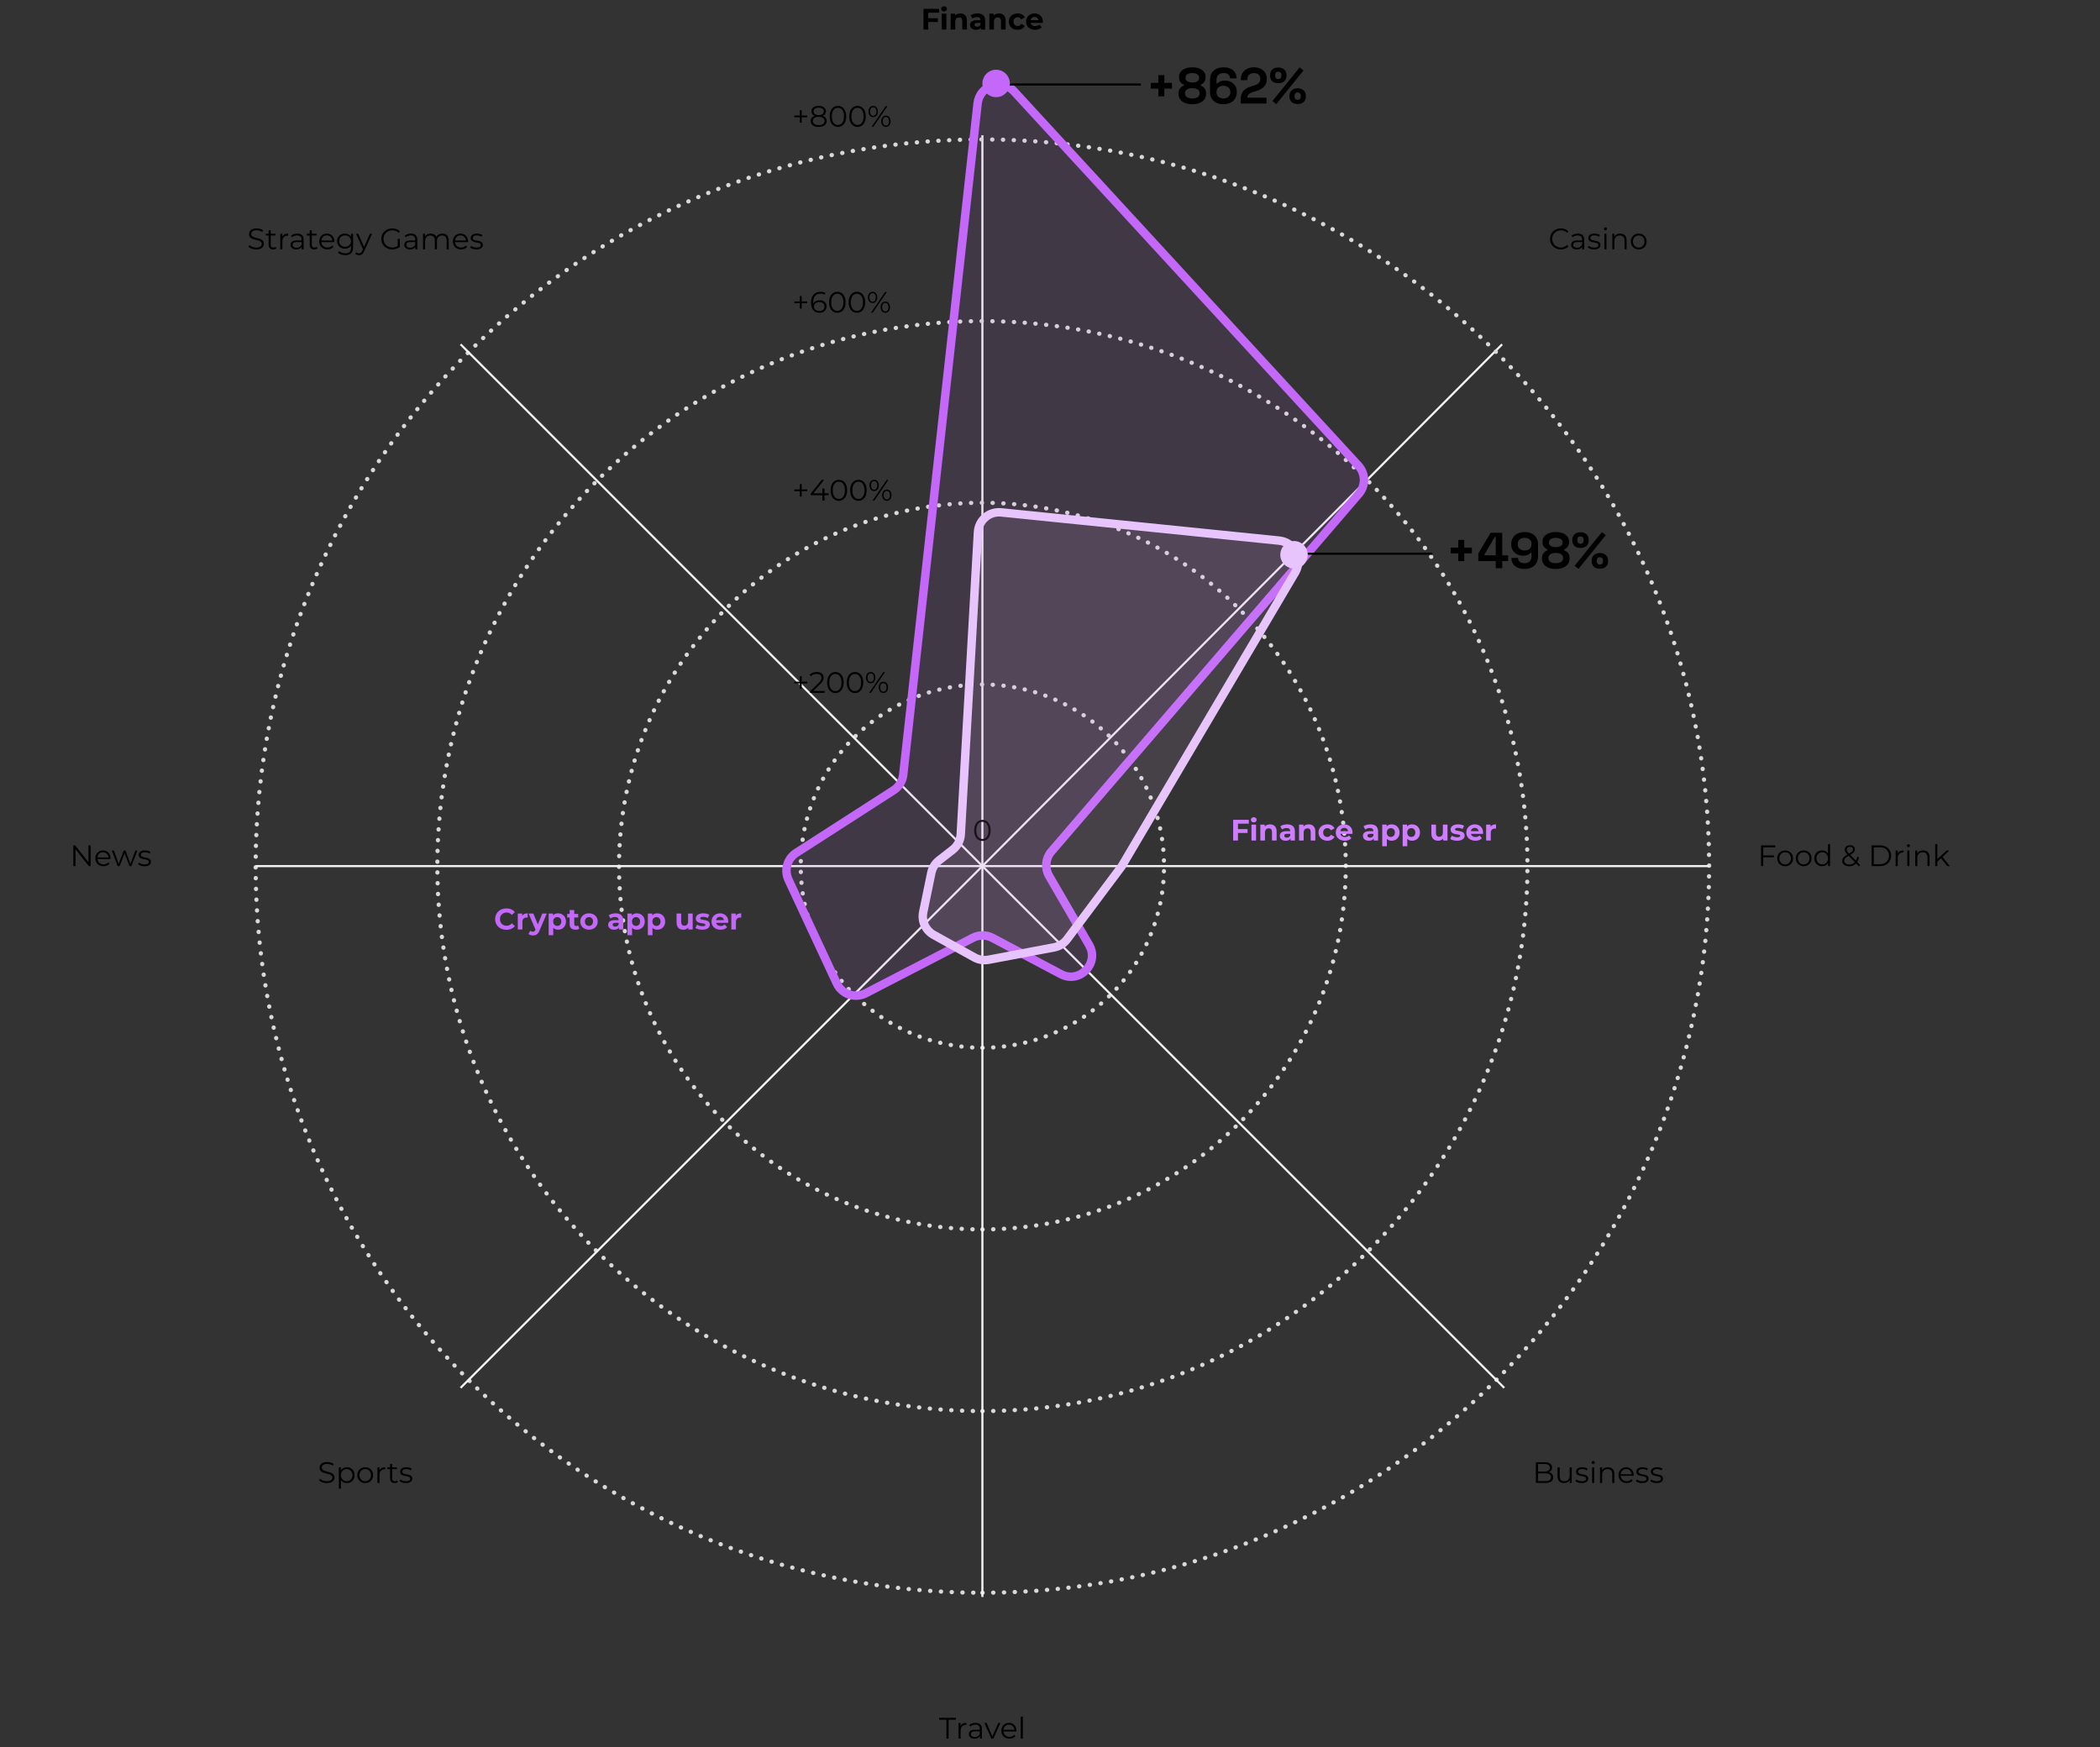 <svg width="994" height="827" viewBox="0 0 994 827" fill="none" xmlns="http://www.w3.org/2000/svg">
<rect x="0" y="0" width="994" height="827" fill="#333333" stroke="none"/>
<path d="M465 410L711 163" stroke="#F2F2F2"/>
<path d="M465 410L465 64" stroke="#F2F2F2"/>
<path d="M465 496C512.496 496 551 457.496 551 410C551 362.504 512.496 324 465 324C417.504 324 379 362.504 379 410C379 457.496 417.504 496 465 496Z" stroke="#D9D9D9" stroke-width="2" stroke-linecap="round" stroke-dasharray="0.1 5"/>
<path d="M465 582C559.993 582 637 504.993 637 410C637 315.007 559.993 238 465 238C370.007 238 293 315.007 293 410C293 504.993 370.007 582 465 582Z" stroke="#D9D9D9" stroke-width="2" stroke-linecap="round" stroke-dasharray="0.1 5"/>
<path d="M465 668C607.489 668 723 552.489 723 410C723 267.511 607.489 152 465 152C322.511 152 207 267.511 207 410C207 552.489 322.511 668 465 668Z" stroke="#D9D9D9" stroke-width="2" stroke-linecap="round" stroke-dasharray="0.1 5"/>
<path d="M465 754C654.986 754 809 599.986 809 410C809 220.014 654.986 66 465 66C275.014 66 121 220.014 121 410C121 599.986 275.014 754 465 754Z" stroke="#D9D9D9" stroke-width="2" stroke-linecap="round" stroke-dasharray="0.1 5"/>
<path d="M465 410H809" stroke="#F2F2F2"/>
<path d="M465 410L712 657" stroke="#F2F2F2"/>
<path d="M465 410V756" stroke="#F2F2F2"/>
<path d="M465 410L218 657" stroke="#F2F2F2"/>
<path d="M465 410L121 410" stroke="#F2F2F2"/>
<path d="M465 410L218 163" stroke="#F2F2F2"/>
<path d="M462.732 48.972C463.677 40.443 474.222 36.987 480.031 43.304L642.98 220.455C646.413 224.187 646.509 229.898 643.204 233.744L497.631 403.112C494.858 406.339 494.429 410.966 496.563 414.646L515.495 447.303C520.535 455.998 511.04 465.861 502.16 461.154L469.78 443.992C466.882 442.456 463.414 442.439 460.501 443.947L409.756 470.209C404.707 472.823 398.498 470.706 396.096 465.553L373.188 416.411C371.075 411.879 372.635 406.483 376.84 403.777L422.996 374.076C425.529 372.446 427.193 369.762 427.524 366.768L462.732 48.972Z" fill="#C368F9" fill-opacity="0.1" stroke="#C368F9" stroke-width="4"/>
<path d="M239.665 440.168C236.627 440.168 234.359 438.054 234.359 435.1C234.359 432.146 236.627 430.032 239.679 430.032C241.373 430.032 242.787 430.648 243.711 431.768L242.255 433.112C241.597 432.356 240.771 431.964 239.791 431.964C237.957 431.964 236.655 433.252 236.655 435.1C236.655 436.948 237.957 438.236 239.791 438.236C240.771 438.236 241.597 437.844 242.255 437.074L243.711 438.418C242.787 439.552 241.373 440.168 239.665 440.168ZM247.175 433.462C247.707 432.734 248.603 432.356 249.765 432.356V434.372C249.583 434.358 249.443 434.344 249.275 434.344C248.071 434.344 247.273 435.002 247.273 436.444V440H245.089V432.468H247.175V433.462ZM256.699 432.468H258.799L255.397 440.462C254.669 442.282 253.633 442.828 252.275 442.828C251.505 442.828 250.665 442.576 250.175 442.142L250.973 440.588C251.309 440.882 251.771 441.064 252.205 441.064C252.807 441.064 253.143 440.798 253.437 440.126L253.465 440.056L250.203 432.468H252.457L254.571 437.578L256.699 432.468ZM264.143 432.356C266.257 432.356 267.895 433.868 267.895 436.234C267.895 438.6 266.257 440.112 264.143 440.112C263.205 440.112 262.435 439.818 261.875 439.202V442.716H259.691V432.468H261.777V433.336C262.323 432.678 263.135 432.356 264.143 432.356ZM263.765 438.32C264.857 438.32 265.683 437.536 265.683 436.234C265.683 434.932 264.857 434.148 263.765 434.148C262.673 434.148 261.847 434.932 261.847 436.234C261.847 437.536 262.673 438.32 263.765 438.32ZM273.627 438.096L274.215 439.636C273.767 439.958 273.109 440.112 272.437 440.112C270.659 440.112 269.623 439.202 269.623 437.41V434.316H268.461V432.636H269.623V430.802H271.807V432.636H273.683V434.316H271.807V437.382C271.807 438.026 272.157 438.376 272.745 438.376C273.067 438.376 273.389 438.278 273.627 438.096ZM278.792 440.112C276.398 440.112 274.648 438.502 274.648 436.234C274.648 433.966 276.398 432.356 278.792 432.356C281.186 432.356 282.922 433.966 282.922 436.234C282.922 438.502 281.186 440.112 278.792 440.112ZM278.792 438.32C279.884 438.32 280.71 437.536 280.71 436.234C280.71 434.932 279.884 434.148 278.792 434.148C277.7 434.148 276.86 434.932 276.86 436.234C276.86 437.536 277.7 438.32 278.792 438.32ZM291.385 432.356C293.681 432.356 295.011 433.42 295.011 435.702V440H292.967V439.062C292.561 439.748 291.777 440.112 290.671 440.112C288.907 440.112 287.857 439.132 287.857 437.83C287.857 436.5 288.795 435.576 291.091 435.576H292.827C292.827 434.638 292.267 434.092 291.091 434.092C290.293 434.092 289.467 434.358 288.921 434.792L288.137 433.266C288.963 432.678 290.181 432.356 291.385 432.356ZM291.217 438.642C291.945 438.642 292.575 438.306 292.827 437.62V436.85H291.329C290.307 436.85 289.985 437.228 289.985 437.732C289.985 438.278 290.447 438.642 291.217 438.642ZM301.439 432.356C303.553 432.356 305.191 433.868 305.191 436.234C305.191 438.6 303.553 440.112 301.439 440.112C300.501 440.112 299.731 439.818 299.171 439.202V442.716H296.987V432.468H299.073V433.336C299.619 432.678 300.431 432.356 301.439 432.356ZM301.061 438.32C302.153 438.32 302.979 437.536 302.979 436.234C302.979 434.932 302.153 434.148 301.061 434.148C299.969 434.148 299.143 434.932 299.143 436.234C299.143 437.536 299.969 438.32 301.061 438.32ZM311.106 432.356C313.22 432.356 314.858 433.868 314.858 436.234C314.858 438.6 313.22 440.112 311.106 440.112C310.168 440.112 309.398 439.818 308.838 439.202V442.716H306.654V432.468H308.74V433.336C309.286 432.678 310.098 432.356 311.106 432.356ZM310.728 438.32C311.82 438.32 312.646 437.536 312.646 436.234C312.646 434.932 311.82 434.148 310.728 434.148C309.636 434.148 308.81 434.932 308.81 436.234C308.81 437.536 309.636 438.32 310.728 438.32ZM325.688 432.468H327.872V440H325.8V439.104C325.226 439.762 324.386 440.112 323.462 440.112C321.572 440.112 320.242 439.048 320.242 436.724V432.468H322.426V436.402C322.426 437.662 322.986 438.222 323.952 438.222C324.96 438.222 325.688 437.578 325.688 436.192V432.468ZM332.43 440.112C331.156 440.112 329.868 439.762 329.168 439.3L329.896 437.732C330.568 438.166 331.59 438.46 332.514 438.46C333.522 438.46 333.9 438.194 333.9 437.774C333.9 436.542 329.35 437.802 329.35 434.792C329.35 433.364 330.638 432.356 332.836 432.356C333.872 432.356 335.02 432.594 335.734 433.014L335.006 434.568C334.264 434.148 333.522 434.008 332.836 434.008C331.856 434.008 331.436 434.316 331.436 434.708C331.436 435.996 335.986 434.75 335.986 437.718C335.986 439.118 334.684 440.112 332.43 440.112ZM344.711 436.262C344.711 436.43 344.683 436.668 344.669 436.85H338.971C339.181 437.788 339.979 438.362 341.127 438.362C341.925 438.362 342.499 438.124 343.017 437.634L344.179 438.894C343.479 439.692 342.429 440.112 341.071 440.112C338.467 440.112 336.773 438.474 336.773 436.234C336.773 433.98 338.495 432.356 340.791 432.356C343.003 432.356 344.711 433.84 344.711 436.262ZM340.805 434.008C339.811 434.008 339.097 434.61 338.943 435.576H342.653C342.499 434.624 341.785 434.008 340.805 434.008ZM348.251 433.462C348.783 432.734 349.679 432.356 350.841 432.356V434.372C350.659 434.358 350.519 434.344 350.351 434.344C349.147 434.344 348.349 435.002 348.349 436.444V440H346.165V432.468H348.251V433.462Z" fill="#C368F9"/>
<path d="M591.109 389.904H585.971V392.494H590.507V394.314H585.971V397.884H583.703V388.084H591.109V389.904ZM593.446 389.302C592.634 389.302 592.088 388.77 592.088 388.084C592.088 387.398 592.634 386.866 593.446 386.866C594.258 386.866 594.804 387.37 594.804 388.042C594.804 388.77 594.258 389.302 593.446 389.302ZM592.354 397.884V390.352H594.538V397.884H592.354ZM601.143 390.24C602.921 390.24 604.265 391.276 604.265 393.572V397.884H602.081V393.908C602.081 392.69 601.521 392.13 600.555 392.13C599.505 392.13 598.749 392.774 598.749 394.16V397.884H596.565V390.352H598.651V391.234C599.239 390.59 600.121 390.24 601.143 390.24ZM609.282 390.24C611.578 390.24 612.908 391.304 612.908 393.586V397.884H610.864V396.946C610.458 397.632 609.674 397.996 608.568 397.996C606.804 397.996 605.754 397.016 605.754 395.714C605.754 394.384 606.692 393.46 608.988 393.46H610.724C610.724 392.522 610.164 391.976 608.988 391.976C608.19 391.976 607.364 392.242 606.818 392.676L606.034 391.15C606.86 390.562 608.078 390.24 609.282 390.24ZM609.114 396.526C609.842 396.526 610.472 396.19 610.724 395.504V394.734H609.226C608.204 394.734 607.882 395.112 607.882 395.616C607.882 396.162 608.344 396.526 609.114 396.526ZM619.463 390.24C621.241 390.24 622.585 391.276 622.585 393.572V397.884H620.401V393.908C620.401 392.69 619.841 392.13 618.875 392.13C617.825 392.13 617.069 392.774 617.069 394.16V397.884H614.885V390.352H616.971V391.234C617.559 390.59 618.441 390.24 619.463 390.24ZM628.287 397.996C625.837 397.996 624.087 396.386 624.087 394.118C624.087 391.85 625.837 390.24 628.287 390.24C629.869 390.24 631.115 390.926 631.661 392.158L629.967 393.068C629.561 392.354 628.959 392.032 628.273 392.032C627.167 392.032 626.299 392.802 626.299 394.118C626.299 395.434 627.167 396.204 628.273 396.204C628.959 396.204 629.561 395.896 629.967 395.168L631.661 396.092C631.115 397.296 629.869 397.996 628.287 397.996ZM640.2 394.146C640.2 394.314 640.172 394.552 640.158 394.734H634.46C634.67 395.672 635.468 396.246 636.616 396.246C637.414 396.246 637.988 396.008 638.506 395.518L639.668 396.778C638.968 397.576 637.918 397.996 636.56 397.996C633.956 397.996 632.262 396.358 632.262 394.118C632.262 391.864 633.984 390.24 636.28 390.24C638.492 390.24 640.2 391.724 640.2 394.146ZM636.294 391.892C635.3 391.892 634.586 392.494 634.432 393.46H638.142C637.988 392.508 637.274 391.892 636.294 391.892ZM648.657 390.24C650.953 390.24 652.283 391.304 652.283 393.586V397.884H650.239V396.946C649.833 397.632 649.049 397.996 647.943 397.996C646.179 397.996 645.129 397.016 645.129 395.714C645.129 394.384 646.067 393.46 648.363 393.46H650.099C650.099 392.522 649.539 391.976 648.363 391.976C647.565 391.976 646.739 392.242 646.193 392.676L645.409 391.15C646.235 390.562 647.453 390.24 648.657 390.24ZM648.489 396.526C649.217 396.526 649.847 396.19 650.099 395.504V394.734H648.601C647.579 394.734 647.257 395.112 647.257 395.616C647.257 396.162 647.719 396.526 648.489 396.526ZM658.712 390.24C660.826 390.24 662.464 391.752 662.464 394.118C662.464 396.484 660.826 397.996 658.712 397.996C657.774 397.996 657.004 397.702 656.444 397.086V400.6H654.26V390.352H656.346V391.22C656.892 390.562 657.704 390.24 658.712 390.24ZM658.334 396.204C659.426 396.204 660.252 395.42 660.252 394.118C660.252 392.816 659.426 392.032 658.334 392.032C657.242 392.032 656.416 392.816 656.416 394.118C656.416 395.42 657.242 396.204 658.334 396.204ZM668.378 390.24C670.492 390.24 672.13 391.752 672.13 394.118C672.13 396.484 670.492 397.996 668.378 397.996C667.44 397.996 666.67 397.702 666.11 397.086V400.6H663.926V390.352H666.012V391.22C666.558 390.562 667.37 390.24 668.378 390.24ZM668 396.204C669.092 396.204 669.918 395.42 669.918 394.118C669.918 392.816 669.092 392.032 668 392.032C666.908 392.032 666.082 392.816 666.082 394.118C666.082 395.42 666.908 396.204 668 396.204ZM682.961 390.352H685.145V397.884H683.073V396.988C682.499 397.646 681.659 397.996 680.735 397.996C678.845 397.996 677.515 396.932 677.515 394.608V390.352H679.699V394.286C679.699 395.546 680.259 396.106 681.225 396.106C682.233 396.106 682.961 395.462 682.961 394.076V390.352ZM689.702 397.996C688.428 397.996 687.14 397.646 686.44 397.184L687.168 395.616C687.84 396.05 688.862 396.344 689.786 396.344C690.794 396.344 691.172 396.078 691.172 395.658C691.172 394.426 686.622 395.686 686.622 392.676C686.622 391.248 687.91 390.24 690.108 390.24C691.144 390.24 692.292 390.478 693.006 390.898L692.278 392.452C691.536 392.032 690.794 391.892 690.108 391.892C689.128 391.892 688.708 392.2 688.708 392.592C688.708 393.88 693.258 392.634 693.258 395.602C693.258 397.002 691.956 397.996 689.702 397.996ZM701.984 394.146C701.984 394.314 701.956 394.552 701.942 394.734H696.244C696.454 395.672 697.252 396.246 698.4 396.246C699.198 396.246 699.772 396.008 700.29 395.518L701.452 396.778C700.752 397.576 699.702 397.996 698.344 397.996C695.74 397.996 694.046 396.358 694.046 394.118C694.046 391.864 695.768 390.24 698.064 390.24C700.276 390.24 701.984 391.724 701.984 394.146ZM698.078 391.892C697.084 391.892 696.37 392.494 696.216 393.46H699.926C699.772 392.508 699.058 391.892 698.078 391.892ZM705.524 391.346C706.056 390.618 706.952 390.24 708.114 390.24V392.256C707.932 392.242 707.792 392.228 707.624 392.228C706.42 392.228 705.622 392.886 705.622 394.328V397.884H703.438V390.352H705.524V391.346Z" fill="#CF7DFF"/>
<path d="M540 40H469" stroke="black"/>
<circle cx="471.5" cy="39.5" r="6.5" fill="#C368F9"/>
<path d="M678 262.116H607" stroke="black"/>
<circle cx="612.5" cy="262.616" r="6.5" fill="#E8C4FD"/>
<path d="M464.999 398.084C462.731 398.084 461.093 396.222 461.093 393.1C461.093 389.978 462.731 388.116 464.999 388.116C467.267 388.116 468.919 389.978 468.919 393.1C468.919 396.222 467.267 398.084 464.999 398.084ZM464.999 397.16C466.707 397.16 467.883 395.718 467.883 393.1C467.883 390.482 466.707 389.04 464.999 389.04C463.291 389.04 462.115 390.482 462.115 393.1C462.115 395.718 463.291 397.16 464.999 397.16Z" fill="black"/>
<path d="M382.07 231.694V232.52H379.466V235.068H378.584V232.52H375.98V231.694H378.584V229.132H379.466V231.694H382.07ZM392.22 233.528V234.424H390.26V237H389.252V234.424H383.722V233.696L388.916 227.2H390.036L385.024 233.528H389.28V231.26H390.26V233.528H392.22ZM397.052 237.084C394.784 237.084 393.146 235.222 393.146 232.1C393.146 228.978 394.784 227.116 397.052 227.116C399.32 227.116 400.972 228.978 400.972 232.1C400.972 235.222 399.32 237.084 397.052 237.084ZM397.052 236.16C398.76 236.16 399.936 234.718 399.936 232.1C399.936 229.482 398.76 228.04 397.052 228.04C395.344 228.04 394.168 229.482 394.168 232.1C394.168 234.718 395.344 236.16 397.052 236.16ZM406.322 237.084C404.054 237.084 402.416 235.222 402.416 232.1C402.416 228.978 404.054 227.116 406.322 227.116C408.59 227.116 410.242 228.978 410.242 232.1C410.242 235.222 408.59 237.084 406.322 237.084ZM406.322 236.16C408.03 236.16 409.206 234.718 409.206 232.1C409.206 229.482 408.03 228.04 406.322 228.04C404.614 228.04 403.438 229.482 403.438 232.1C403.438 234.718 404.614 236.16 406.322 236.16ZM413.757 232.45C412.441 232.45 411.545 231.386 411.545 229.79C411.545 228.194 412.441 227.13 413.757 227.13C415.059 227.13 415.969 228.18 415.969 229.79C415.969 231.4 415.059 232.45 413.757 232.45ZM413.001 237L419.693 227.2H420.519L413.827 237H413.001ZM413.757 231.82C414.667 231.82 415.269 231.064 415.269 229.79C415.269 228.516 414.667 227.76 413.757 227.76C412.833 227.76 412.245 228.53 412.245 229.79C412.245 231.05 412.833 231.82 413.757 231.82ZM419.763 237.07C418.461 237.07 417.551 236.006 417.551 234.41C417.551 232.814 418.461 231.75 419.763 231.75C421.079 231.75 421.975 232.814 421.975 234.41C421.975 236.006 421.079 237.07 419.763 237.07ZM419.763 236.44C420.687 236.44 421.275 235.67 421.275 234.41C421.275 233.15 420.687 232.38 419.763 232.38C418.853 232.38 418.251 233.136 418.251 234.41C418.251 235.684 418.853 236.44 419.763 236.44Z" fill="black"/>
<path d="M382.07 142.694V143.52H379.466V146.068H378.584V143.52H375.98V142.694H378.584V140.132H379.466V142.694H382.07ZM387.95 142.134C389.896 142.134 391.254 143.282 391.254 145.074C391.254 146.908 389.812 148.084 387.908 148.084C385.304 148.084 383.89 146.278 383.89 143.184C383.89 139.852 385.71 138.116 388.37 138.116C389.252 138.116 390.078 138.27 390.694 138.648L390.288 139.46C389.784 139.124 389.112 138.998 388.384 138.998C386.27 138.998 384.912 140.356 384.912 143.016C384.912 143.24 384.926 143.52 384.954 143.814C385.444 142.736 386.592 142.134 387.95 142.134ZM387.866 147.23C389.28 147.23 390.26 146.404 390.26 145.102C390.26 143.814 389.308 142.988 387.796 142.988C386.298 142.988 385.276 143.912 385.276 145.13C385.276 146.208 386.172 147.23 387.866 147.23ZM396.327 148.084C394.059 148.084 392.421 146.222 392.421 143.1C392.421 139.978 394.059 138.116 396.327 138.116C398.595 138.116 400.247 139.978 400.247 143.1C400.247 146.222 398.595 148.084 396.327 148.084ZM396.327 147.16C398.035 147.16 399.211 145.718 399.211 143.1C399.211 140.482 398.035 139.04 396.327 139.04C394.619 139.04 393.443 140.482 393.443 143.1C393.443 145.718 394.619 147.16 396.327 147.16ZM405.597 148.084C403.329 148.084 401.691 146.222 401.691 143.1C401.691 139.978 403.329 138.116 405.597 138.116C407.865 138.116 409.517 139.978 409.517 143.1C409.517 146.222 407.865 148.084 405.597 148.084ZM405.597 147.16C407.305 147.16 408.481 145.718 408.481 143.1C408.481 140.482 407.305 139.04 405.597 139.04C403.889 139.04 402.713 140.482 402.713 143.1C402.713 145.718 403.889 147.16 405.597 147.16ZM413.032 143.45C411.716 143.45 410.82 142.386 410.82 140.79C410.82 139.194 411.716 138.13 413.032 138.13C414.334 138.13 415.244 139.18 415.244 140.79C415.244 142.4 414.334 143.45 413.032 143.45ZM412.276 148L418.968 138.2H419.794L413.102 148H412.276ZM413.032 142.82C413.942 142.82 414.544 142.064 414.544 140.79C414.544 139.516 413.942 138.76 413.032 138.76C412.108 138.76 411.52 139.53 411.52 140.79C411.52 142.05 412.108 142.82 413.032 142.82ZM419.038 148.07C417.736 148.07 416.826 147.006 416.826 145.41C416.826 143.814 417.736 142.75 419.038 142.75C420.354 142.75 421.25 143.814 421.25 145.41C421.25 147.006 420.354 148.07 419.038 148.07ZM419.038 147.44C419.962 147.44 420.55 146.67 420.55 145.41C420.55 144.15 419.962 143.38 419.038 143.38C418.128 143.38 417.526 144.136 417.526 145.41C417.526 146.684 418.128 147.44 419.038 147.44Z" fill="black"/>
<path d="M548.297 45.616V41.968H544.697V39.232H548.297V35.584H551.129V39.232H554.729V41.968H551.129V45.616H548.297ZM564.356 49.336C563.076 49.336 561.94 49.144 560.948 48.76C559.972 48.376 559.204 47.824 558.644 47.104C558.1 46.368 557.828 45.504 557.828 44.512V44.224C557.828 43.456 557.964 42.824 558.236 42.328C558.508 41.816 558.844 41.416 559.244 41.128C559.66 40.84 560.052 40.64 560.42 40.528V40.096C560.052 39.968 559.684 39.76 559.316 39.472C558.948 39.184 558.644 38.8 558.404 38.32C558.18 37.84 558.068 37.264 558.068 36.592V36.304C558.068 35.424 558.324 34.656 558.836 34C559.364 33.328 560.1 32.808 561.044 32.44C561.988 32.056 563.092 31.864 564.356 31.864C565.62 31.864 566.724 32.056 567.668 32.44C568.612 32.808 569.34 33.328 569.852 34C570.38 34.656 570.644 35.424 570.644 36.304V36.592C570.644 37.264 570.524 37.84 570.284 38.32C570.06 38.8 569.764 39.184 569.396 39.472C569.044 39.76 568.676 39.968 568.292 40.096V40.528C568.676 40.64 569.068 40.84 569.468 41.128C569.868 41.416 570.204 41.816 570.476 42.328C570.748 42.824 570.884 43.456 570.884 44.224V44.512C570.884 45.504 570.604 46.368 570.044 47.104C569.5 47.824 568.732 48.376 567.74 48.76C566.764 49.144 565.636 49.336 564.356 49.336ZM564.356 46.6C565.46 46.6 566.308 46.392 566.9 45.976C567.508 45.544 567.812 44.976 567.812 44.272V44.08C567.812 43.376 567.516 42.816 566.924 42.4C566.348 41.968 565.492 41.752 564.356 41.752C563.236 41.752 562.38 41.968 561.788 42.4C561.196 42.816 560.9 43.376 560.9 44.08V44.272C560.9 44.976 561.196 45.544 561.788 45.976C562.396 46.392 563.252 46.6 564.356 46.6ZM564.356 39.016C565.38 39.016 566.172 38.832 566.732 38.464C567.292 38.096 567.572 37.576 567.572 36.904V36.712C567.572 36.04 567.284 35.52 566.708 35.152C566.132 34.784 565.348 34.6 564.356 34.6C563.364 34.6 562.58 34.784 562.004 35.152C561.428 35.52 561.14 36.04 561.14 36.712V36.904C561.14 37.576 561.42 38.096 561.98 38.464C562.54 38.832 563.332 39.016 564.356 39.016ZM579.035 49.336C577.755 49.336 576.643 49.096 575.699 48.616C574.755 48.136 574.027 47.472 573.515 46.624C573.003 45.776 572.747 44.8 572.747 43.696V37.96C572.747 36.6 573.019 35.472 573.563 34.576C574.123 33.664 574.883 32.984 575.843 32.536C576.819 32.088 577.931 31.864 579.179 31.864C580.427 31.864 581.507 32.072 582.419 32.488C583.347 32.904 584.059 33.504 584.555 34.288C585.067 35.072 585.323 36.008 585.323 37.096H582.203C582.203 36.424 581.971 35.84 581.507 35.344C581.043 34.848 580.267 34.6 579.179 34.6C578.107 34.6 577.275 34.88 576.683 35.44C576.107 36 575.819 36.776 575.819 37.768V39.496H576.251C576.523 39.176 576.939 38.872 577.499 38.584C578.059 38.296 578.875 38.152 579.947 38.152C580.923 38.152 581.819 38.36 582.635 38.776C583.467 39.192 584.139 39.8 584.651 40.6C585.163 41.384 585.419 42.336 585.419 43.456V43.744C585.419 44.848 585.155 45.824 584.627 46.672C584.099 47.504 583.355 48.16 582.395 48.64C581.435 49.104 580.315 49.336 579.035 49.336ZM579.083 46.6C580.091 46.6 580.883 46.336 581.459 45.808C582.051 45.28 582.347 44.576 582.347 43.696V43.504C582.347 42.912 582.211 42.4 581.939 41.968C581.683 41.536 581.307 41.2 580.811 40.96C580.331 40.72 579.755 40.6 579.083 40.6C578.427 40.6 577.851 40.72 577.355 40.96C576.859 41.2 576.475 41.536 576.203 41.968C575.947 42.4 575.819 42.912 575.819 43.504V43.696C575.819 44.576 576.107 45.28 576.683 45.808C577.275 46.336 578.075 46.6 579.083 46.6ZM587.297 49V46.984C587.297 45.816 587.489 44.848 587.873 44.08C588.257 43.296 588.809 42.656 589.529 42.16C590.265 41.648 591.161 41.232 592.217 40.912L593.825 40.408C594.417 40.216 594.913 39.984 595.313 39.712C595.713 39.424 596.017 39.08 596.225 38.68C596.449 38.28 596.561 37.824 596.561 37.312V37.216C596.561 36.416 596.289 35.784 595.745 35.32C595.201 34.84 594.457 34.6 593.513 34.6C592.585 34.6 591.833 34.856 591.257 35.368C590.697 35.864 590.417 36.584 590.417 37.528V37.96H587.345V37.576C587.345 36.36 587.617 35.328 588.161 34.48C588.705 33.632 589.441 32.984 590.369 32.536C591.313 32.088 592.361 31.864 593.513 31.864C594.665 31.864 595.705 32.088 596.633 32.536C597.561 32.968 598.289 33.584 598.817 34.384C599.361 35.168 599.633 36.096 599.633 37.168V37.408C599.633 38.48 599.409 39.392 598.961 40.144C598.529 40.88 597.937 41.488 597.185 41.968C596.433 42.432 595.577 42.816 594.617 43.12L593.081 43.6C592.393 43.808 591.857 44.04 591.473 44.296C591.089 44.536 590.817 44.808 590.657 45.112C590.513 45.4 590.441 45.752 590.441 46.168V46.264H599.489V49H587.297ZM604.091 49.312L602.267 47.848L615.179 31.888L617.003 33.352L604.091 49.312ZM614.219 49.24C613.003 49.24 612.051 48.92 611.363 48.28C610.675 47.624 610.331 46.736 610.331 45.616V45.448C610.331 44.312 610.675 43.424 611.363 42.784C612.051 42.128 613.003 41.8 614.219 41.8C615.403 41.8 616.347 42.128 617.051 42.784C617.755 43.424 618.107 44.312 618.107 45.448V45.616C618.107 46.736 617.763 47.624 617.075 48.28C616.387 48.92 615.435 49.24 614.219 49.24ZM614.219 47.272C614.683 47.272 615.043 47.128 615.299 46.84C615.571 46.552 615.707 46.176 615.707 45.712V45.328C615.707 44.864 615.571 44.488 615.299 44.2C615.043 43.912 614.683 43.768 614.219 43.768C613.755 43.768 613.387 43.912 613.115 44.2C612.859 44.488 612.731 44.864 612.731 45.328V45.712C612.731 46.176 612.859 46.552 613.115 46.84C613.387 47.128 613.755 47.272 614.219 47.272ZM605.051 39.4C603.835 39.4 602.883 39.08 602.195 38.44C601.507 37.784 601.163 36.896 601.163 35.776V35.608C601.163 34.472 601.507 33.584 602.195 32.944C602.883 32.288 603.835 31.96 605.051 31.96C606.235 31.96 607.179 32.288 607.883 32.944C608.587 33.584 608.939 34.472 608.939 35.608V35.776C608.939 36.896 608.595 37.784 607.907 38.44C607.219 39.08 606.267 39.4 605.051 39.4ZM605.051 37.432C605.515 37.432 605.875 37.288 606.131 37C606.403 36.712 606.539 36.336 606.539 35.872V35.488C606.539 35.024 606.403 34.648 606.131 34.36C605.875 34.072 605.515 33.928 605.051 33.928C604.587 33.928 604.219 34.072 603.947 34.36C603.691 34.648 603.563 35.024 603.563 35.488V35.872C603.563 36.336 603.691 36.712 603.947 37C604.219 37.288 604.587 37.432 605.051 37.432Z" fill="black"/>
<path d="M690.247 265.616V261.968H686.647V259.232H690.247V255.584H693.079V259.232H696.679V261.968H693.079V265.616H690.247ZM707.985 269V265.592H699.729V262.04L705.537 252.2H711.057V262.856H713.841V265.592H711.057V269H707.985ZM702.657 262.856H707.985V254.168H707.553L702.657 262.472V262.856ZM721.563 269.336C720.315 269.336 719.227 269.128 718.299 268.712C717.387 268.296 716.675 267.696 716.163 266.912C715.667 266.128 715.419 265.192 715.419 264.104H718.539C718.539 264.776 718.771 265.36 719.235 265.856C719.715 266.352 720.491 266.6 721.563 266.6C722.651 266.6 723.483 266.32 724.059 265.76C724.635 265.184 724.923 264.408 724.923 263.432V261.704H724.491C724.219 262.024 723.803 262.328 723.243 262.616C722.699 262.904 721.883 263.048 720.795 263.048C719.835 263.048 718.939 262.84 718.107 262.424C717.275 262.008 716.603 261.408 716.091 260.624C715.579 259.824 715.323 258.864 715.323 257.744V257.456C715.323 256.336 715.587 255.36 716.115 254.528C716.643 253.696 717.387 253.048 718.347 252.584C719.307 252.104 720.427 251.864 721.707 251.864C722.987 251.864 724.099 252.104 725.043 252.584C725.987 253.064 726.715 253.728 727.227 254.576C727.739 255.424 727.995 256.4 727.995 257.504V263.24C727.995 264.6 727.715 265.736 727.155 266.648C726.611 267.544 725.851 268.216 724.875 268.664C723.915 269.112 722.811 269.336 721.563 269.336ZM721.659 260.6C722.331 260.6 722.907 260.48 723.387 260.24C723.883 260 724.259 259.664 724.515 259.232C724.787 258.8 724.923 258.288 724.923 257.696V257.504C724.923 256.608 724.627 255.904 724.035 255.392C723.459 254.864 722.667 254.6 721.659 254.6C720.651 254.6 719.851 254.864 719.259 255.392C718.683 255.904 718.395 256.608 718.395 257.504V257.696C718.395 258.288 718.523 258.8 718.779 259.232C719.051 259.664 719.435 260 719.931 260.24C720.427 260.48 721.003 260.6 721.659 260.6ZM736.399 269.336C735.119 269.336 733.983 269.144 732.991 268.76C732.015 268.376 731.247 267.824 730.687 267.104C730.143 266.368 729.871 265.504 729.871 264.512V264.224C729.871 263.456 730.007 262.824 730.279 262.328C730.551 261.816 730.887 261.416 731.287 261.128C731.703 260.84 732.095 260.64 732.463 260.528V260.096C732.095 259.968 731.727 259.76 731.359 259.472C730.991 259.184 730.687 258.8 730.447 258.32C730.223 257.84 730.111 257.264 730.111 256.592V256.304C730.111 255.424 730.367 254.656 730.879 254C731.407 253.328 732.143 252.808 733.087 252.44C734.031 252.056 735.135 251.864 736.399 251.864C737.663 251.864 738.767 252.056 739.711 252.44C740.655 252.808 741.383 253.328 741.895 254C742.423 254.656 742.687 255.424 742.687 256.304V256.592C742.687 257.264 742.567 257.84 742.327 258.32C742.103 258.8 741.807 259.184 741.439 259.472C741.087 259.76 740.719 259.968 740.335 260.096V260.528C740.719 260.64 741.111 260.84 741.511 261.128C741.911 261.416 742.247 261.816 742.519 262.328C742.791 262.824 742.927 263.456 742.927 264.224V264.512C742.927 265.504 742.647 266.368 742.087 267.104C741.543 267.824 740.775 268.376 739.783 268.76C738.807 269.144 737.679 269.336 736.399 269.336ZM736.399 266.6C737.503 266.6 738.351 266.392 738.943 265.976C739.551 265.544 739.855 264.976 739.855 264.272V264.08C739.855 263.376 739.559 262.816 738.967 262.4C738.391 261.968 737.535 261.752 736.399 261.752C735.279 261.752 734.423 261.968 733.831 262.4C733.239 262.816 732.943 263.376 732.943 264.08V264.272C732.943 264.976 733.239 265.544 733.831 265.976C734.439 266.392 735.295 266.6 736.399 266.6ZM736.399 259.016C737.423 259.016 738.215 258.832 738.775 258.464C739.335 258.096 739.615 257.576 739.615 256.904V256.712C739.615 256.04 739.327 255.52 738.751 255.152C738.175 254.784 737.391 254.6 736.399 254.6C735.407 254.6 734.623 254.784 734.047 255.152C733.471 255.52 733.183 256.04 733.183 256.712V256.904C733.183 257.576 733.463 258.096 734.023 258.464C734.583 258.832 735.375 259.016 736.399 259.016ZM747.142 269.312L745.318 267.848L758.23 251.888L760.054 253.352L747.142 269.312ZM757.27 269.24C756.054 269.24 755.102 268.92 754.414 268.28C753.726 267.624 753.382 266.736 753.382 265.616V265.448C753.382 264.312 753.726 263.424 754.414 262.784C755.102 262.128 756.054 261.8 757.27 261.8C758.454 261.8 759.398 262.128 760.102 262.784C760.806 263.424 761.158 264.312 761.158 265.448V265.616C761.158 266.736 760.814 267.624 760.126 268.28C759.438 268.92 758.486 269.24 757.27 269.24ZM757.27 267.272C757.734 267.272 758.094 267.128 758.35 266.84C758.622 266.552 758.758 266.176 758.758 265.712V265.328C758.758 264.864 758.622 264.488 758.35 264.2C758.094 263.912 757.734 263.768 757.27 263.768C756.806 263.768 756.438 263.912 756.166 264.2C755.91 264.488 755.782 264.864 755.782 265.328V265.712C755.782 266.176 755.91 266.552 756.166 266.84C756.438 267.128 756.806 267.272 757.27 267.272ZM748.102 259.4C746.886 259.4 745.934 259.08 745.246 258.44C744.558 257.784 744.214 256.896 744.214 255.776V255.608C744.214 254.472 744.558 253.584 745.246 252.944C745.934 252.288 746.886 251.96 748.102 251.96C749.286 251.96 750.23 252.288 750.934 252.944C751.638 253.584 751.99 254.472 751.99 255.608V255.776C751.99 256.896 751.646 257.784 750.958 258.44C750.27 259.08 749.318 259.4 748.102 259.4ZM748.102 257.432C748.566 257.432 748.926 257.288 749.182 257C749.454 256.712 749.59 256.336 749.59 255.872V255.488C749.59 255.024 749.454 254.648 749.182 254.36C748.926 254.072 748.566 253.928 748.102 253.928C747.638 253.928 747.27 254.072 746.998 254.36C746.742 254.648 746.614 255.024 746.614 255.488V255.872C746.614 256.336 746.742 256.712 746.998 257C747.27 257.288 747.638 257.432 748.102 257.432Z" fill="black"/>
<path d="M382.07 54.694V55.52H379.466V58.068H378.584V55.52H375.98V54.694H378.584V52.132H379.466V54.694H382.07ZM389.395 54.862C390.627 55.268 391.313 56.108 391.313 57.27C391.313 59.006 389.843 60.084 387.505 60.084C385.153 60.084 383.725 59.006 383.725 57.27C383.725 56.094 384.397 55.268 385.615 54.862C384.621 54.47 384.075 53.728 384.075 52.706C384.075 51.11 385.433 50.116 387.505 50.116C389.577 50.116 390.963 51.11 390.963 52.706C390.963 53.728 390.403 54.47 389.395 54.862ZM385.083 52.734C385.083 53.812 385.979 54.498 387.505 54.498C389.031 54.498 389.941 53.812 389.941 52.748C389.941 51.642 388.975 50.97 387.505 50.97C386.021 50.97 385.083 51.642 385.083 52.734ZM387.505 59.23C389.241 59.23 390.277 58.474 390.277 57.256C390.277 56.052 389.241 55.296 387.505 55.296C385.769 55.296 384.747 56.052 384.747 57.256C384.747 58.474 385.769 59.23 387.505 59.23ZM396.614 60.084C394.346 60.084 392.708 58.222 392.708 55.1C392.708 51.978 394.346 50.116 396.614 50.116C398.882 50.116 400.534 51.978 400.534 55.1C400.534 58.222 398.882 60.084 396.614 60.084ZM396.614 59.16C398.322 59.16 399.498 57.718 399.498 55.1C399.498 52.482 398.322 51.04 396.614 51.04C394.906 51.04 393.73 52.482 393.73 55.1C393.73 57.718 394.906 59.16 396.614 59.16ZM405.884 60.084C403.616 60.084 401.978 58.222 401.978 55.1C401.978 51.978 403.616 50.116 405.884 50.116C408.152 50.116 409.804 51.978 409.804 55.1C409.804 58.222 408.152 60.084 405.884 60.084ZM405.884 59.16C407.592 59.16 408.768 57.718 408.768 55.1C408.768 52.482 407.592 51.04 405.884 51.04C404.176 51.04 403 52.482 403 55.1C403 57.718 404.176 59.16 405.884 59.16ZM413.32 55.45C412.004 55.45 411.108 54.386 411.108 52.79C411.108 51.194 412.004 50.13 413.32 50.13C414.622 50.13 415.532 51.18 415.532 52.79C415.532 54.4 414.622 55.45 413.32 55.45ZM412.564 60L419.256 50.2H420.082L413.39 60H412.564ZM413.32 54.82C414.23 54.82 414.832 54.064 414.832 52.79C414.832 51.516 414.23 50.76 413.32 50.76C412.396 50.76 411.808 51.53 411.808 52.79C411.808 54.05 412.396 54.82 413.32 54.82ZM419.326 60.07C418.024 60.07 417.114 59.006 417.114 57.41C417.114 55.814 418.024 54.75 419.326 54.75C420.642 54.75 421.538 55.814 421.538 57.41C421.538 59.006 420.642 60.07 419.326 60.07ZM419.326 59.44C420.25 59.44 420.838 58.67 420.838 57.41C420.838 56.15 420.25 55.38 419.326 55.38C418.416 55.38 417.814 56.136 417.814 57.41C417.814 58.684 418.416 59.44 419.326 59.44Z" fill="black"/>
<path d="M444.515 6.02H439.377V8.61H443.913V10.43H439.377V14H437.109V4.2H444.515V6.02ZM446.852 5.418C446.04 5.418 445.494 4.886 445.494 4.2C445.494 3.514 446.04 2.982 446.852 2.982C447.664 2.982 448.21 3.486 448.21 4.158C448.21 4.886 447.664 5.418 446.852 5.418ZM445.76 14V6.468H447.944V14H445.76ZM454.549 6.356C456.327 6.356 457.671 7.392 457.671 9.688V14H455.487V10.024C455.487 8.806 454.927 8.246 453.961 8.246C452.911 8.246 452.155 8.89 452.155 10.276V14H449.971V6.468H452.057V7.35C452.645 6.706 453.527 6.356 454.549 6.356ZM462.689 6.356C464.985 6.356 466.315 7.42 466.315 9.702V14H464.271V13.062C463.865 13.748 463.081 14.112 461.975 14.112C460.211 14.112 459.161 13.132 459.161 11.83C459.161 10.5 460.099 9.576 462.395 9.576H464.131C464.131 8.638 463.571 8.092 462.395 8.092C461.597 8.092 460.771 8.358 460.225 8.792L459.441 7.266C460.267 6.678 461.485 6.356 462.689 6.356ZM462.521 12.642C463.249 12.642 463.879 12.306 464.131 11.62V10.85H462.633C461.611 10.85 461.289 11.228 461.289 11.732C461.289 12.278 461.751 12.642 462.521 12.642ZM472.869 6.356C474.647 6.356 475.991 7.392 475.991 9.688V14H473.807V10.024C473.807 8.806 473.247 8.246 472.281 8.246C471.231 8.246 470.475 8.89 470.475 10.276V14H468.291V6.468H470.377V7.35C470.965 6.706 471.847 6.356 472.869 6.356ZM481.693 14.112C479.243 14.112 477.493 12.502 477.493 10.234C477.493 7.966 479.243 6.356 481.693 6.356C483.275 6.356 484.521 7.042 485.067 8.274L483.373 9.184C482.967 8.47 482.365 8.148 481.679 8.148C480.573 8.148 479.705 8.918 479.705 10.234C479.705 11.55 480.573 12.32 481.679 12.32C482.365 12.32 482.967 12.012 483.373 11.284L485.067 12.208C484.521 13.412 483.275 14.112 481.693 14.112ZM493.607 10.262C493.607 10.43 493.579 10.668 493.565 10.85H487.867C488.077 11.788 488.875 12.362 490.023 12.362C490.821 12.362 491.395 12.124 491.913 11.634L493.075 12.894C492.375 13.692 491.325 14.112 489.967 14.112C487.363 14.112 485.669 12.474 485.669 10.234C485.669 7.98 487.391 6.356 489.687 6.356C491.899 6.356 493.607 7.84 493.607 10.262ZM489.701 8.008C488.707 8.008 487.993 8.61 487.839 9.576H491.549C491.395 8.624 490.681 8.008 489.701 8.008Z" fill="black"/>
<path d="M738.802 118.084C735.862 118.084 733.678 115.97 733.678 113.1C733.678 110.23 735.862 108.116 738.816 108.116C740.244 108.116 741.532 108.592 742.4 109.544L741.742 110.202C740.944 109.39 739.964 109.04 738.844 109.04C736.478 109.04 734.7 110.776 734.7 113.1C734.7 115.424 736.478 117.16 738.844 117.16C739.964 117.16 740.944 116.81 741.742 115.984L742.4 116.642C741.532 117.594 740.244 118.084 738.802 118.084ZM746.865 110.58C748.769 110.58 749.847 111.532 749.847 113.436V118H748.895V116.852C748.447 117.608 747.579 118.07 746.361 118.07C744.695 118.07 743.673 117.202 743.673 115.928C743.673 114.794 744.401 113.842 746.515 113.842H748.853V113.394C748.853 112.134 748.139 111.448 746.767 111.448C745.815 111.448 744.919 111.784 744.317 112.316L743.869 111.574C744.611 110.944 745.703 110.58 746.865 110.58ZM746.515 117.286C747.635 117.286 748.461 116.754 748.853 115.788V114.584H746.543C745.115 114.584 744.653 115.144 744.653 115.9C744.653 116.754 745.339 117.286 746.515 117.286ZM754.521 118.07C753.303 118.07 752.127 117.678 751.525 117.16L751.973 116.376C752.561 116.838 753.555 117.202 754.591 117.202C755.991 117.202 756.565 116.726 756.565 115.998C756.565 114.08 751.791 115.592 751.791 112.68C751.791 111.476 752.827 110.58 754.703 110.58C755.655 110.58 756.691 110.846 757.307 111.266L756.873 112.064C756.229 111.616 755.459 111.434 754.703 111.434C753.373 111.434 752.785 111.952 752.785 112.652C752.785 114.64 757.559 113.142 757.559 115.97C757.559 117.244 756.439 118.07 754.521 118.07ZM759.901 109.026C759.495 109.026 759.173 108.704 759.173 108.312C759.173 107.934 759.495 107.612 759.901 107.612C760.307 107.612 760.629 107.92 760.629 108.298C760.629 108.704 760.321 109.026 759.901 109.026ZM759.397 118V110.636H760.391V118H759.397ZM766.909 110.58C768.701 110.58 769.933 111.616 769.933 113.73V118H768.939V113.828C768.939 112.274 768.127 111.476 766.727 111.476C765.145 111.476 764.151 112.456 764.151 114.136V118H763.157V110.636H764.109V111.994C764.641 111.098 765.635 110.58 766.909 110.58ZM775.668 118.07C773.512 118.07 771.916 116.502 771.916 114.318C771.916 112.134 773.512 110.58 775.668 110.58C777.824 110.58 779.406 112.134 779.406 114.318C779.406 116.502 777.824 118.07 775.668 118.07ZM775.668 117.188C777.236 117.188 778.398 116.04 778.398 114.318C778.398 112.596 777.236 111.448 775.668 111.448C774.1 111.448 772.924 112.596 772.924 114.318C772.924 116.04 774.1 117.188 775.668 117.188Z" fill="black"/>
<path d="M840.282 401.096H834.598V404.946H839.666V405.842H834.598V410H833.562V400.2H840.282V401.096ZM844.975 410.07C842.819 410.07 841.223 408.502 841.223 406.318C841.223 404.134 842.819 402.58 844.975 402.58C847.131 402.58 848.713 404.134 848.713 406.318C848.713 408.502 847.131 410.07 844.975 410.07ZM844.975 409.188C846.543 409.188 847.705 408.04 847.705 406.318C847.705 404.596 846.543 403.448 844.975 403.448C843.407 403.448 842.231 404.596 842.231 406.318C842.231 408.04 843.407 409.188 844.975 409.188ZM853.752 410.07C851.596 410.07 850 408.502 850 406.318C850 404.134 851.596 402.58 853.752 402.58C855.908 402.58 857.49 404.134 857.49 406.318C857.49 408.502 855.908 410.07 853.752 410.07ZM853.752 409.188C855.32 409.188 856.482 408.04 856.482 406.318C856.482 404.596 855.32 403.448 853.752 403.448C852.184 403.448 851.008 404.596 851.008 406.318C851.008 408.04 852.184 409.188 853.752 409.188ZM865.246 399.612H866.24V410H865.288V408.544C864.686 409.538 863.664 410.07 862.446 410.07C860.346 410.07 858.778 408.544 858.778 406.318C858.778 404.092 860.346 402.58 862.446 402.58C863.622 402.58 864.63 403.084 865.246 404.036V399.612ZM862.53 409.188C864.084 409.188 865.26 408.04 865.26 406.318C865.26 404.596 864.084 403.448 862.53 403.448C860.962 403.448 859.786 404.596 859.786 406.318C859.786 408.04 860.962 409.188 862.53 409.188ZM880.47 409.496L879.896 410.154L878.538 408.754C877.712 409.636 876.592 410.084 875.262 410.084C873.344 410.084 871.972 409.076 871.972 407.592C871.972 406.43 872.644 405.576 874.436 404.54C873.484 403.56 873.204 402.972 873.204 402.216C873.204 400.97 874.17 400.13 875.682 400.13C877.068 400.13 877.964 400.858 877.964 402.076C877.964 403.056 877.376 403.742 875.78 404.666L878.468 407.438C878.762 406.92 878.986 406.29 879.126 405.548L879.938 405.8C879.756 406.682 879.462 407.438 879.07 408.054L880.47 409.496ZM875.682 400.872C874.702 400.872 874.128 401.418 874.128 402.202C874.128 402.776 874.338 403.182 875.234 404.092C876.648 403.28 877.11 402.79 877.11 402.09C877.11 401.362 876.592 400.872 875.682 400.872ZM875.318 409.258C876.382 409.258 877.278 408.894 877.95 408.152L874.996 405.114C873.428 406.01 872.952 406.626 872.952 407.494C872.952 408.558 873.904 409.258 875.318 409.258ZM885.911 410V400.2H889.901C893.037 400.2 895.151 402.216 895.151 405.1C895.151 407.984 893.037 410 889.901 410H885.911ZM886.947 409.104H889.845C892.449 409.104 894.129 407.452 894.129 405.1C894.129 402.748 892.449 401.096 889.845 401.096H886.947V409.104ZM898.22 404.078C898.682 403.098 899.62 402.58 900.978 402.58V403.546C900.894 403.546 900.81 403.532 900.74 403.532C899.2 403.532 898.262 404.512 898.262 406.248V410H897.268V402.636H898.22V404.078ZM903.282 401.026C902.876 401.026 902.554 400.704 902.554 400.312C902.554 399.934 902.876 399.612 903.282 399.612C903.688 399.612 904.01 399.92 904.01 400.298C904.01 400.704 903.702 401.026 903.282 401.026ZM902.778 410V402.636H903.772V410H902.778ZM910.289 402.58C912.081 402.58 913.313 403.616 913.313 405.73V410H912.319V405.828C912.319 404.274 911.507 403.476 910.107 403.476C908.525 403.476 907.531 404.456 907.531 406.136V410H906.537V402.636H907.489V403.994C908.021 403.098 909.015 402.58 910.289 402.58ZM921.71 410L918.742 406.304L917.006 407.9V410H916.012V399.612H917.006V406.654L921.402 402.636H922.634L919.484 405.646L922.928 410H921.71Z" fill="black"/>
<path d="M733.153 696.946C734.413 697.226 735.169 698.052 735.169 699.382C735.169 701.048 733.937 702 731.487 702H726.979V692.2H731.207C733.391 692.2 734.651 693.124 734.651 694.72C734.651 695.84 734.049 696.582 733.153 696.946ZM731.137 693.054H728.015V696.61H731.137C732.705 696.61 733.615 696.008 733.615 694.832C733.615 693.656 732.705 693.054 731.137 693.054ZM731.473 701.146C733.195 701.146 734.133 700.586 734.133 699.298C734.133 698.024 733.195 697.464 731.473 697.464H728.015V701.146H731.473ZM742.966 694.636H743.96V702H743.007V700.656C742.49 701.552 741.538 702.07 740.362 702.07C738.486 702.07 737.254 701.02 737.254 698.906V694.636H738.248V698.808C738.248 700.376 739.06 701.174 740.46 701.174C742 701.174 742.966 700.18 742.966 698.5V694.636ZM748.717 702.07C747.499 702.07 746.323 701.678 745.721 701.16L746.169 700.376C746.757 700.838 747.751 701.202 748.787 701.202C750.187 701.202 750.761 700.726 750.761 699.998C750.761 698.08 745.987 699.592 745.987 696.68C745.987 695.476 747.023 694.58 748.899 694.58C749.851 694.58 750.887 694.846 751.503 695.266L751.069 696.064C750.425 695.616 749.655 695.434 748.899 695.434C747.569 695.434 746.981 695.952 746.981 696.652C746.981 698.64 751.755 697.142 751.755 699.97C751.755 701.244 750.635 702.07 748.717 702.07ZM754.097 693.026C753.691 693.026 753.369 692.704 753.369 692.312C753.369 691.934 753.691 691.612 754.097 691.612C754.503 691.612 754.825 691.92 754.825 692.298C754.825 692.704 754.517 693.026 754.097 693.026ZM753.593 702V694.636H754.587V702H753.593ZM761.105 694.58C762.897 694.58 764.129 695.616 764.129 697.73V702H763.135V697.828C763.135 696.274 762.323 695.476 760.923 695.476C759.341 695.476 758.347 696.456 758.347 698.136V702H757.353V694.636H758.305V695.994C758.837 695.098 759.831 694.58 761.105 694.58ZM773.281 698.318C773.281 698.402 773.267 698.514 773.267 698.626H767.107C767.219 700.166 768.395 701.188 770.005 701.188C770.901 701.188 771.699 700.866 772.259 700.222L772.819 700.866C772.161 701.65 771.139 702.07 769.977 702.07C767.681 702.07 766.113 700.502 766.113 698.318C766.113 696.134 767.639 694.58 769.711 694.58C771.783 694.58 773.281 696.106 773.281 698.318ZM769.711 695.434C768.283 695.434 767.233 696.442 767.107 697.884H772.329C772.203 696.442 771.153 695.434 769.711 695.434ZM777.278 702.07C776.06 702.07 774.884 701.678 774.282 701.16L774.73 700.376C775.318 700.838 776.312 701.202 777.348 701.202C778.748 701.202 779.322 700.726 779.322 699.998C779.322 698.08 774.548 699.592 774.548 696.68C774.548 695.476 775.584 694.58 777.46 694.58C778.412 694.58 779.448 694.846 780.064 695.266L779.63 696.064C778.986 695.616 778.216 695.434 777.46 695.434C776.13 695.434 775.542 695.952 775.542 696.652C775.542 698.64 780.316 697.142 780.316 699.97C780.316 701.244 779.196 702.07 777.278 702.07ZM784.128 702.07C782.91 702.07 781.734 701.678 781.132 701.16L781.58 700.376C782.168 700.838 783.162 701.202 784.198 701.202C785.598 701.202 786.172 700.726 786.172 699.998C786.172 698.08 781.398 699.592 781.398 696.68C781.398 695.476 782.434 694.58 784.31 694.58C785.262 694.58 786.298 694.846 786.914 695.266L786.48 696.064C785.836 695.616 785.066 695.434 784.31 695.434C782.98 695.434 782.392 695.952 782.392 696.652C782.392 698.64 787.166 697.142 787.166 699.97C787.166 701.244 786.046 702.07 784.128 702.07Z" fill="black"/>
<path d="M447.972 823V814.096H444.528V813.2H452.452V814.096H449.008V823H447.972ZM454.657 817.078C455.119 816.098 456.057 815.58 457.415 815.58V816.546C457.331 816.546 457.247 816.532 457.177 816.532C455.637 816.532 454.699 817.512 454.699 819.248V823H453.705V815.636H454.657V817.078ZM461.777 815.58C463.681 815.58 464.759 816.532 464.759 818.436V823H463.807V821.852C463.359 822.608 462.491 823.07 461.273 823.07C459.607 823.07 458.585 822.202 458.585 820.928C458.585 819.794 459.313 818.842 461.427 818.842H463.765V818.394C463.765 817.134 463.051 816.448 461.679 816.448C460.727 816.448 459.831 816.784 459.229 817.316L458.781 816.574C459.523 815.944 460.615 815.58 461.777 815.58ZM461.427 822.286C462.547 822.286 463.373 821.754 463.765 820.788V819.584H461.455C460.027 819.584 459.565 820.144 459.565 820.9C459.565 821.754 460.251 822.286 461.427 822.286ZM472.531 815.636H473.511L470.235 823H469.213L465.951 815.636H466.987L469.745 821.908L472.531 815.636ZM481.131 819.318C481.131 819.402 481.117 819.514 481.117 819.626H474.957C475.069 821.166 476.245 822.188 477.855 822.188C478.751 822.188 479.549 821.866 480.109 821.222L480.669 821.866C480.011 822.65 478.989 823.07 477.827 823.07C475.531 823.07 473.963 821.502 473.963 819.318C473.963 817.134 475.489 815.58 477.561 815.58C479.633 815.58 481.131 817.106 481.131 819.318ZM477.561 816.434C476.133 816.434 475.083 817.442 474.957 818.884H480.179C480.053 817.442 479.003 816.434 477.561 816.434ZM483.155 823V812.612H484.149V823H483.155Z" fill="black"/>
<path d="M154.678 702.084C153.208 702.084 151.766 701.566 151.038 700.81L151.444 700.012C152.144 700.698 153.39 701.202 154.678 701.202C156.512 701.202 157.31 700.432 157.31 699.466C157.31 696.778 151.276 698.43 151.276 694.804C151.276 693.362 152.396 692.116 154.888 692.116C155.994 692.116 157.142 692.438 157.926 692.984L157.576 693.81C156.736 693.264 155.756 692.998 154.888 692.998C153.096 692.998 152.298 693.796 152.298 694.776C152.298 697.464 158.332 695.84 158.332 699.41C158.332 700.852 157.184 702.084 154.678 702.084ZM164.173 694.58C166.273 694.58 167.841 696.092 167.841 698.318C167.841 700.558 166.273 702.07 164.173 702.07C162.997 702.07 161.989 701.566 161.373 700.614V704.716H160.379V694.636H161.331V696.092C161.933 695.112 162.955 694.58 164.173 694.58ZM164.103 701.188C165.657 701.188 166.847 700.04 166.847 698.318C166.847 696.61 165.657 695.448 164.103 695.448C162.535 695.448 161.359 696.61 161.359 698.318C161.359 700.04 162.535 701.188 164.103 701.188ZM172.877 702.07C170.721 702.07 169.125 700.502 169.125 698.318C169.125 696.134 170.721 694.58 172.877 694.58C175.033 694.58 176.615 696.134 176.615 698.318C176.615 700.502 175.033 702.07 172.877 702.07ZM172.877 701.188C174.445 701.188 175.607 700.04 175.607 698.318C175.607 696.596 174.445 695.448 172.877 695.448C171.309 695.448 170.133 696.596 170.133 698.318C170.133 700.04 171.309 701.188 172.877 701.188ZM179.597 696.078C180.059 695.098 180.997 694.58 182.355 694.58V695.546C182.271 695.546 182.187 695.532 182.117 695.532C180.577 695.532 179.639 696.512 179.639 698.248V702H178.645V694.636H179.597V696.078ZM187.997 700.838L188.347 701.552C187.955 701.902 187.367 702.07 186.793 702.07C185.407 702.07 184.637 701.286 184.637 699.928V695.476H183.321V694.636H184.637V693.026H185.631V694.636H187.871V695.476H185.631V699.872C185.631 700.74 186.079 701.216 186.905 701.216C187.311 701.216 187.717 701.09 187.997 700.838ZM192.131 702.07C190.913 702.07 189.737 701.678 189.135 701.16L189.583 700.376C190.171 700.838 191.165 701.202 192.201 701.202C193.601 701.202 194.175 700.726 194.175 699.998C194.175 698.08 189.401 699.592 189.401 696.68C189.401 695.476 190.437 694.58 192.313 694.58C193.265 694.58 194.301 694.846 194.917 695.266L194.483 696.064C193.839 695.616 193.069 695.434 192.313 695.434C190.983 695.434 190.395 695.952 190.395 696.652C190.395 698.64 195.169 697.142 195.169 699.97C195.169 701.244 194.049 702.07 192.131 702.07Z" fill="black"/>
<path d="M41.877 400.2H42.899V410H42.045L35.745 402.048V410H34.709V400.2H35.563L41.877 408.152V400.2ZM52.314 406.318C52.314 406.402 52.3 406.514 52.3 406.626H46.14C46.252 408.166 47.428 409.188 49.038 409.188C49.934 409.188 50.732 408.866 51.292 408.222L51.852 408.866C51.194 409.65 50.172 410.07 49.01 410.07C46.714 410.07 45.146 408.502 45.146 406.318C45.146 404.134 46.672 402.58 48.744 402.58C50.816 402.58 52.314 404.106 52.314 406.318ZM48.744 403.434C47.316 403.434 46.266 404.442 46.14 405.884H51.362C51.236 404.442 50.186 403.434 48.744 403.434ZM64.099 402.636H65.008L62.222 410H61.285L58.961 403.966L56.636 410H55.699L52.926 402.636H53.879L56.188 408.894L58.554 402.636H59.408L61.761 408.894L64.099 402.636ZM68.397 410.07C67.179 410.07 66.003 409.678 65.401 409.16L65.849 408.376C66.437 408.838 67.431 409.202 68.467 409.202C69.867 409.202 70.441 408.726 70.441 407.998C70.441 406.08 65.667 407.592 65.667 404.68C65.667 403.476 66.703 402.58 68.579 402.58C69.531 402.58 70.567 402.846 71.183 403.266L70.749 404.064C70.105 403.616 69.335 403.434 68.579 403.434C67.249 403.434 66.661 403.952 66.661 404.652C66.661 406.64 71.435 405.142 71.435 407.97C71.435 409.244 70.315 410.07 68.397 410.07Z" fill="black"/>
<path d="M121.277 118.084C119.807 118.084 118.365 117.566 117.637 116.81L118.043 116.012C118.743 116.698 119.989 117.202 121.277 117.202C123.111 117.202 123.909 116.432 123.909 115.466C123.909 112.778 117.875 114.43 117.875 110.804C117.875 109.362 118.995 108.116 121.487 108.116C122.593 108.116 123.741 108.438 124.525 108.984L124.175 109.81C123.335 109.264 122.355 108.998 121.487 108.998C119.695 108.998 118.897 109.796 118.897 110.776C118.897 113.464 124.931 111.84 124.931 115.41C124.931 116.852 123.783 118.084 121.277 118.084ZM130.507 116.838L130.857 117.552C130.465 117.902 129.877 118.07 129.303 118.07C127.917 118.07 127.147 117.286 127.147 115.928V111.476H125.831V110.636H127.147V109.026H128.141V110.636H130.381V111.476H128.141V115.872C128.141 116.74 128.589 117.216 129.415 117.216C129.821 117.216 130.227 117.09 130.507 116.838ZM133.618 112.078C134.08 111.098 135.018 110.58 136.376 110.58V111.546C136.292 111.546 136.208 111.532 136.138 111.532C134.598 111.532 133.66 112.512 133.66 114.248V118H132.666V110.636H133.618V112.078ZM140.738 110.58C142.642 110.58 143.72 111.532 143.72 113.436V118H142.768V116.852C142.32 117.608 141.452 118.07 140.234 118.07C138.568 118.07 137.546 117.202 137.546 115.928C137.546 114.794 138.274 113.842 140.388 113.842H142.726V113.394C142.726 112.134 142.012 111.448 140.64 111.448C139.688 111.448 138.792 111.784 138.19 112.316L137.742 111.574C138.484 110.944 139.576 110.58 140.738 110.58ZM140.388 117.286C141.508 117.286 142.334 116.754 142.726 115.788V114.584H140.416C138.988 114.584 138.526 115.144 138.526 115.9C138.526 116.754 139.212 117.286 140.388 117.286ZM149.948 116.838L150.298 117.552C149.906 117.902 149.318 118.07 148.744 118.07C147.358 118.07 146.588 117.286 146.588 115.928V111.476H145.272V110.636H146.588V109.026H147.582V110.636H149.822V111.476H147.582V115.872C147.582 116.74 148.03 117.216 148.856 117.216C149.262 117.216 149.668 117.09 149.948 116.838ZM158.274 114.318C158.274 114.402 158.26 114.514 158.26 114.626H152.1C152.212 116.166 153.388 117.188 154.998 117.188C155.894 117.188 156.692 116.866 157.252 116.222L157.812 116.866C157.154 117.65 156.132 118.07 154.97 118.07C152.674 118.07 151.106 116.502 151.106 114.318C151.106 112.134 152.632 110.58 154.704 110.58C156.776 110.58 158.274 112.106 158.274 114.318ZM154.704 111.434C153.276 111.434 152.226 112.442 152.1 113.884H157.322C157.196 112.442 156.146 111.434 154.704 111.434ZM166.163 110.636H167.115V117.104C167.115 119.638 165.869 120.786 163.433 120.786C162.089 120.786 160.773 120.38 160.003 119.652L160.507 118.896C161.207 119.526 162.271 119.904 163.405 119.904C165.267 119.904 166.121 119.05 166.121 117.23V116.292C165.505 117.23 164.455 117.72 163.251 117.72C161.151 117.72 159.555 116.25 159.555 114.136C159.555 112.022 161.151 110.58 163.251 110.58C164.483 110.58 165.547 111.084 166.163 112.05V110.636ZM163.349 116.838C164.973 116.838 166.149 115.732 166.149 114.136C166.149 112.54 164.973 111.448 163.349 111.448C161.725 111.448 160.563 112.54 160.563 114.136C160.563 115.732 161.725 116.838 163.349 116.838ZM175.103 110.636H176.083L172.401 118.882C171.785 120.324 171.001 120.786 169.951 120.786C169.265 120.786 168.607 120.562 168.159 120.114L168.621 119.372C168.985 119.736 169.433 119.932 169.965 119.932C170.623 119.932 171.071 119.624 171.491 118.7L171.813 117.986L168.523 110.636H169.559L172.331 116.894L175.103 110.636ZM188.259 116.404V113.1H189.253V116.838C188.329 117.664 187.013 118.084 185.655 118.084C182.673 118.084 180.489 115.97 180.489 113.1C180.489 110.23 182.673 108.116 185.669 108.116C187.153 108.116 188.441 108.592 189.309 109.53L188.665 110.188C187.839 109.376 186.859 109.04 185.711 109.04C183.289 109.04 181.511 110.762 181.511 113.1C181.511 115.424 183.289 117.16 185.697 117.16C186.635 117.16 187.503 116.95 188.259 116.404ZM194.551 110.58C196.455 110.58 197.533 111.532 197.533 113.436V118H196.581V116.852C196.133 117.608 195.265 118.07 194.047 118.07C192.381 118.07 191.359 117.202 191.359 115.928C191.359 114.794 192.087 113.842 194.201 113.842H196.539V113.394C196.539 112.134 195.825 111.448 194.453 111.448C193.501 111.448 192.605 111.784 192.003 112.316L191.555 111.574C192.297 110.944 193.389 110.58 194.551 110.58ZM194.201 117.286C195.321 117.286 196.147 116.754 196.539 115.788V114.584H194.229C192.801 114.584 192.339 115.144 192.339 115.9C192.339 116.754 193.025 117.286 194.201 117.286ZM209.417 110.58C211.209 110.58 212.385 111.616 212.385 113.73V118H211.391V113.828C211.391 112.274 210.607 111.476 209.277 111.476C207.765 111.476 206.813 112.456 206.813 114.136V118H205.819V113.828C205.819 112.274 205.035 111.476 203.691 111.476C202.193 111.476 201.227 112.456 201.227 114.136V118H200.233V110.636H201.185V111.98C201.703 111.098 202.655 110.58 203.887 110.58C205.105 110.58 206.057 111.098 206.505 112.134C207.037 111.182 208.087 110.58 209.417 110.58ZM221.534 114.318C221.534 114.402 221.52 114.514 221.52 114.626H215.36C215.472 116.166 216.648 117.188 218.258 117.188C219.154 117.188 219.952 116.866 220.512 116.222L221.072 116.866C220.414 117.65 219.392 118.07 218.23 118.07C215.934 118.07 214.366 116.502 214.366 114.318C214.366 112.134 215.892 110.58 217.964 110.58C220.036 110.58 221.534 112.106 221.534 114.318ZM217.964 111.434C216.536 111.434 215.486 112.442 215.36 113.884H220.582C220.456 112.442 219.406 111.434 217.964 111.434ZM225.531 118.07C224.313 118.07 223.137 117.678 222.535 117.16L222.983 116.376C223.571 116.838 224.565 117.202 225.601 117.202C227.001 117.202 227.575 116.726 227.575 115.998C227.575 114.08 222.801 115.592 222.801 112.68C222.801 111.476 223.837 110.58 225.713 110.58C226.665 110.58 227.701 110.846 228.317 111.266L227.883 112.064C227.239 111.616 226.469 111.434 225.713 111.434C224.383 111.434 223.795 111.952 223.795 112.652C223.795 114.64 228.569 113.142 228.569 115.97C228.569 117.244 227.449 118.07 225.531 118.07Z" fill="black"/>
<path d="M462.906 251.937C463.229 246.249 468.232 241.981 473.9 242.557L605.459 255.921C612.718 256.659 616.769 264.669 613.061 270.953L531 410L505.084 444.637C503.586 446.64 501.392 448.008 498.935 448.472L467.943 454.33C465.652 454.763 463.282 454.382 461.242 453.253L441.937 442.564C438.108 440.444 436.103 436.08 436.987 431.794L440.835 413.152C441.316 410.821 442.613 408.738 444.492 407.278L450.911 402.289C453.191 400.517 454.594 397.845 454.758 394.962L462.906 251.937Z" fill="#E8C4FD" fill-opacity="0.1" stroke="#E8C4FD" stroke-width="4"/>
<path d="M382.07 322.694V323.52H379.466V326.068H378.584V323.52H375.98V322.694H378.584V320.132H379.466V322.694H382.07ZM384.919 327.104H390.309V328H383.435V327.286L387.509 323.296C388.615 322.204 388.825 321.546 388.825 320.874C388.825 319.74 388.027 319.04 386.529 319.04C385.381 319.04 384.499 319.39 383.855 320.132L383.141 319.516C383.897 318.62 385.115 318.116 386.613 318.116C388.601 318.116 389.861 319.124 389.861 320.762C389.861 321.7 389.567 322.54 388.251 323.828L384.919 327.104ZM395.425 328.084C393.157 328.084 391.519 326.222 391.519 323.1C391.519 319.978 393.157 318.116 395.425 318.116C397.693 318.116 399.345 319.978 399.345 323.1C399.345 326.222 397.693 328.084 395.425 328.084ZM395.425 327.16C397.133 327.16 398.309 325.718 398.309 323.1C398.309 320.482 397.133 319.04 395.425 319.04C393.717 319.04 392.541 320.482 392.541 323.1C392.541 325.718 393.717 327.16 395.425 327.16ZM404.695 328.084C402.427 328.084 400.789 326.222 400.789 323.1C400.789 319.978 402.427 318.116 404.695 318.116C406.963 318.116 408.615 319.978 408.615 323.1C408.615 326.222 406.963 328.084 404.695 328.084ZM404.695 327.16C406.403 327.16 407.579 325.718 407.579 323.1C407.579 320.482 406.403 319.04 404.695 319.04C402.987 319.04 401.811 320.482 401.811 323.1C401.811 325.718 402.987 327.16 404.695 327.16ZM412.13 323.45C410.814 323.45 409.918 322.386 409.918 320.79C409.918 319.194 410.814 318.13 412.13 318.13C413.432 318.13 414.342 319.18 414.342 320.79C414.342 322.4 413.432 323.45 412.13 323.45ZM411.374 328L418.066 318.2H418.892L412.2 328H411.374ZM412.13 322.82C413.04 322.82 413.642 322.064 413.642 320.79C413.642 319.516 413.04 318.76 412.13 318.76C411.206 318.76 410.618 319.53 410.618 320.79C410.618 322.05 411.206 322.82 412.13 322.82ZM418.136 328.07C416.834 328.07 415.924 327.006 415.924 325.41C415.924 323.814 416.834 322.75 418.136 322.75C419.452 322.75 420.348 323.814 420.348 325.41C420.348 327.006 419.452 328.07 418.136 328.07ZM418.136 327.44C419.06 327.44 419.648 326.67 419.648 325.41C419.648 324.15 419.06 323.38 418.136 323.38C417.226 323.38 416.624 324.136 416.624 325.41C416.624 326.684 417.226 327.44 418.136 327.44Z" fill="black"/>
</svg>

